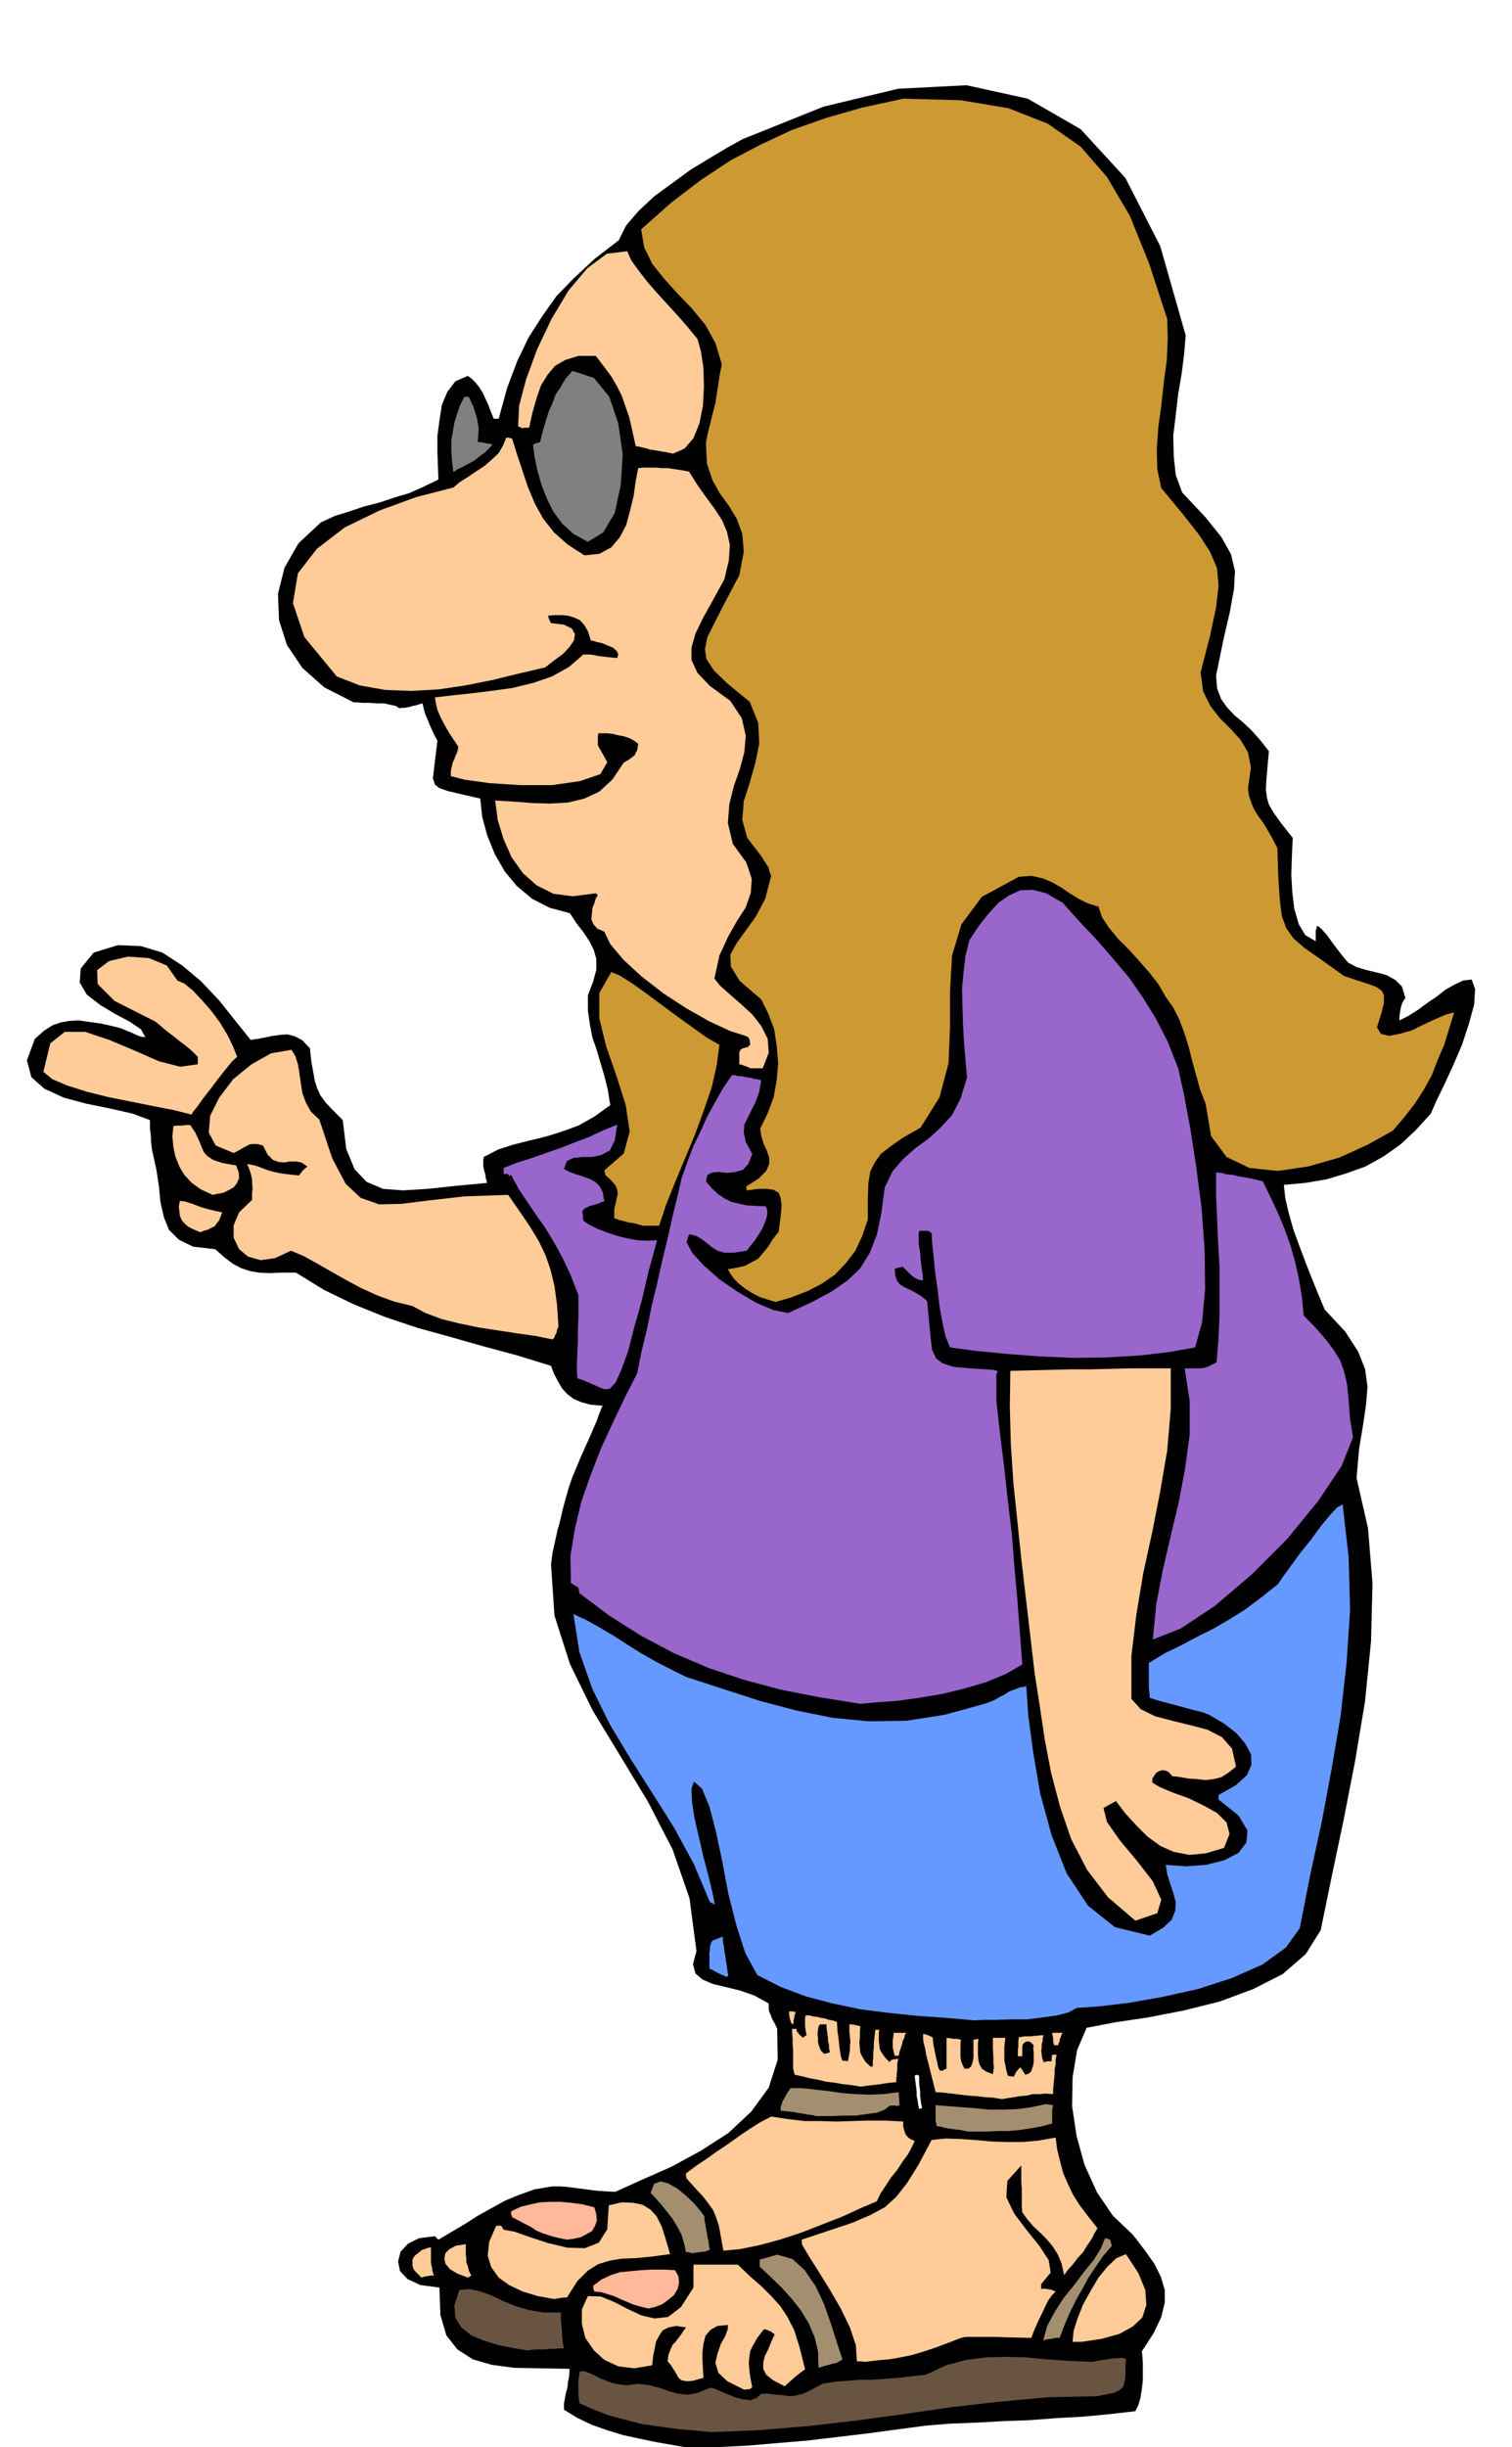 <svg xmlns="http://www.w3.org/2000/svg" width="490.455" height="793.188" fill-rule="evenodd" stroke-linecap="round" preserveAspectRatio="none" viewBox="0 0 3035 4909"><style>.brush1{fill:#000}.pen1{stroke:none}.brush2{fill:#695442}.brush3{fill:#fc9}.brush4{fill:#a38f70}.brush5{fill:#ffb899}.brush7{fill:#96c}.brush8{fill:#c93}</style><path d="m1385 4911-34-6-34-6-34-7-32-7-33-10-31-11-29-14-26-16v-12l2-11 2-11 3-10 1-11 2-10 1-9v-8l-59-1-52-1-45-6-38-11-31-20-22-28-12-41-2-55-38-5-26-12-15-16-4-19 5-20 15-16 22-11 32-4 3 3 4 4 27-16 27-16 25-16 27-15 27-15 29-12 31-11 36-6h14l15 1 15 2 16 2 15 2 16 2 17 1 18 1 53-24 59-26 59-32 56-36 46-43 35-48 18-56-1-62-4-9-4-7-3-6-2-6-3-6-1-6v-11l-29-16-29-10-29-7-25-6-21-9-14-12-5-19 7-26-14-106-34-98-49-95-55-91-56-92-46-94-31-97-7-103 3-23 5-22 5-23 6-22 5-22 6-22 6-21 7-20 18-43 14-31 10-23 7-16 4-12 3-7 2-6 3-5-24-2-19-5-16-7-12-9-11-12-8-14-8-15-6-16-68-21-67-18-67-19-65-18-66-22-62-25-60-29-57-35h-29l-24 1-21-1-18-3-18-6-17-9-17-13-18-16-44-5-29-14-20-20-10-25-7-31-3-31-5-33-7-32-2-9-1-8-1-9v-8l-1-9-1-9v-16l-35-13-44-10-49-10-45-12-39-18-26-23-9-34 16-43 18-16 17-11 17-6 18-3 18-1 20 3 23 3 27 6 15 4 12 5 10 4 8 4 5 2 6 2h4l4 1-9-16-22-15-30-16-30-18-27-21-14-24 2-28 26-32 49-15 46 2 43 13 40 26 37 31 36 38 32 40 32 40 15-2 15-3 15-3 15-2 14-1 15 4 15 8 15 16 3 27 4 22 3 17 5 15 6 13 10 14 14 15 21 21 7 58 17 41 24 25 33 14 40 3 49-3 56-6 64-6-3-10-1-8-2-6-1-5-1-6v-11l1-6 29-15 31-10 32-8 33-8 32-10 33-12 32-18 32-23-5-31-7-28-8-27-7-24-9-26-5-26-4-28v-30l11-29 6-23v-21l-5-18-9-18-12-18-14-18-13-20-41-11-35-18-31-26-24-29-20-35-15-37-10-37-4-37-39-9-26-6-17-6-9-7-4-13 2-17 3-25 4-33-7-13-5-11-4-9-3-8-4-9-3-8-2-9-2-8-7 2-6 2-6 1-6 2-6 1-6 1h-5l-4 1-8-5-10-2-13-3h-14l-15-1h-14l-11-1h-7l-59-30-44-39-31-46-16-50-2-53 13-52 28-49 45-42 28-13 29-9 30-10 31-8 30-10 30-9 29-13 29-14-1-26-1-29v-32l4-31 5-32 11-26 16-21 25-11 8 6 8 8 7 9 7 11 5 11 6 13 5 13 6 15h10l17-62 20-53 23-48 27-42 29-41 36-37 41-38 48-37 15-30 25-29 31-29 37-27 37-27 38-23 35-21 31-17 162-65 150-36 137-7 123 27 106 61 90 98 70 137 51 179-3 36-5 40-7 41-5 43-5 41 1 41 4 38 13 35 47 50 32 40 19 34 8 34-2 35-8 45-13 56-15 73 2 26 8 21 12 17 15 16 17 14 17 16 17 19 18 23-3 33-2 25-1 19 2 16 4 14 10 17 15 21 23 29-1 16-1 26-1 32 2 35 4 33 9 31 13 22 21 12v-21l2-6v-3h3l7 6 8 9 5 6 7 10 9 12 13 17 11 13 17 9 20 6 21 5 19 5 18 10 13 13 7 23-6 9-3 10-1 5-1 6-1 7v8l18-9 19-12 19-14 19-13 18-14 18-10 17-8 17-2 7 19-2 31-10 37-14 43-18 42-18 39-16 33-11 25-30 33-31 29-34 24-36 20-39 14-40 12-42 7-43 4 3 27 7 30 9 32 12 33 12 32 13 33 13 32 13 31 41 44 26 40 14 35 5 36-3 36-6 41-8 48-5 58 23 101 9 111-3 116-12 120-20 120-23 118-24 114-22 107-30 48-46 40-59 30-67 25-72 18-72 14-67 10-57 11-19 45-9 54-1 58 9 60 16 58 25 55 32 47 40 38 23 30 20 28 13 26 8 27v25l-7 29-15 32-24 37 1 8 1 15v35l-2 18-3 18-4 14-6 12-52 6-53 5-54 3-53 4-54 2-54 3-52 2-49 4-60 8-60 8-59 7-59 7-60 5-58 5-59 3-58 2zm460-680 2-1 4-1-2-9-1-8-1-8v-8l-1-8-1-8v-16l-5-2-4 2 1 8 1 8 1 8 1 9v8l2 9 1 8 2 9z" class="pen1 brush1"/><path d="m1430 4879-34-3-35-3-36-5-35-5-36-9-33-9-31-12-27-12-1-11-1-7v-26l1-9 2-11h10l10 4 9 4 11 6 11 4 12 5 14 3 16 2 25-3 22 3 19 5 20 7 18 5 20 2 20-4 24-10 7 1 12 5 14 6 17 7 15 4 16 2 12-4 10-9h15l15 2 13 1 13 2 12-1 16-4 17-8 22-12 24-4 26-2 25-2h26l26-2 26-2 27-3 27-3 41-19 41-11 40-5 40-1 39 1 42 4 43 3 47 2 18-3 15-2 11-2h8l5-1h5l3 1 4 1-1 19v17l-2 12-3 9-7 6-10 5-15 3-19 4-99 2-98 9-97 11-96 14-96 13-96 11-96 8-95 4z" class="pen1 brush2"/><path d="m1494 4794-34-17-18-17-6-20 4-18 7-20 9-16 5-14v-8l-21 2-14 8-10 12-4 16-2 16v18l1 17 1 17-21 6-13 1-10-2-6-5-5-9-5-8-5-8-7-8 2-14 4-10 4-9 6-6 5-7 5-6 5-8 6-8-20-3-15 3-12 6-7 11-6 11-3 15-3 15-2 18-36 6-32-4-28-13-21-19-17-25-7-28v-29l12-27 26 1 27 11 27 14 28 13 26 6 27-3 26-20 25-39v-46h89l25 24 23 20 19 19 18 20 14 21 14 27 11 35 11 44-11 8-10 8-10 9-10 9-23-12-14-11-6-12v-12l3-13 7-14 6-15 7-15-8-6-5-2-5-2h-4l-13 17-8 14-6 12-2 13-1 11 1 13 2 16 4 20-3 2-2 2h-4l-7 1z" class="pen1 brush3"/><path d="m1643 4750-1-33-7-29-12-28-16-26-20-25-20-22-22-21-20-19v-14l35-10 31 9 24 22 22 32 17 36 14 40 12 38 11 33-5 3-6 4-6 1-7 2-11 3-13 4z" class="pen1 brush4"/><path d="m1737 4738-9-1h-8l-2-32-12-36-19-39-22-38-23-37-19-30-13-22-1-10 57-19 45-15 35-15 30-16 23-21 22-28 23-37 26-49 28-3 30 1 30 2 32 3 31 1h32l33-3 33-6 3 24 6 24 6 23 10 23 10 21 14 22 16 21 19 24-6 10-6 12-9 13-8 13-11 12-9 12-10 11-8 11-5-23-8-19-11-17-11-13-14-14-13-12-12-14-10-14-1-12v-36l-1-12v-34l-28 31-2 33 16 33 25 33 25 31 19 29 4 25-19 23v10l5-1 7 1 7 1 10 4-8 8-7 10-6 12-6 13-6 12-6 13-5 12-5 13-43-1-31-1h-57l-6 1-4 1-26 10-24 9-24 8-23 7-24 5-23 4-24 2-24 3z" class="pen1 brush3"/><path d="m1058 4715-30-5-29-6-29-9-24-10-20-16-12-19-2-25 10-31 21-2 22 5 22 8 23 11 24 10 27 8 30 5h35v18l1 9 1 9v9l1 9 1 9 2 9h-10l-9 1h-10l-9 1h-18l-9 1-9 1z" class="pen1 brush2"/><path d="M2170 4698h-17l2-22 8-25 11-28 15-27 16-27 18-22 18-17 19-8 25 38 14 34 2 30-8 25-19 18-27 15-36 10-41 6z" class="pen1 brush3"/><path d="m2094 4695 8-29 15-28 18-28 22-27 20-27 19-23 14-23 8-20 5 1 5 2 2 6 2 6-18 21-15 22-14 21-12 22-12 21-12 24-11 25-11 29h-9l-8 2-9 1-7 2z" class="pen1 brush4"/><path d="m1301 4631-16-4-14-4-14-6-12-5-13-6-13-4-13-4-13-1-2-6v-6l16-12 19-9 19-6 22-2 21-2 22-1h22l23 1 7 13 1 13-3 12-7 12-11 9-12 9-15 6-14 3z" class="pen1 brush5"/><path d="m1112 4612-33-6-30-9-27-13-21-15-15-21-7-23 3-28 14-32h10l2 3 3 5 22 4 31 11 37 12 38 9 35 1 28-11 17-27 3-48 26-6 23 1 19 4 16 10 12 13 10 20 8 25 9 31-38 5-31 3-28 1-24 4-23 7-21 13-21 21-21 33h-7l-6 1-7 1-6 1zm-266-43-7-7-5-5-4-5-1-3-1-4v-12l3-6 4-4 4-3 4-3 3-3 6-2 5-2 8-2v32l2 8 1 8 3 9h-7l-6 1-6 1-6 2zm93 0-21-8-15-9-9-11-2-10 2-11 8-8 13-7 20-3v21l1 8v7l3 8 2 9 5 10-5 3-2 1z" class="pen1 brush3"/><path d="m1388 4520-6-2h-5l-4-18-5-17-9-17-9-15-12-15-11-14-11-12-10-11 7-18 13-5 15 4 18 10 16 13 17 16 13 15 9 12v8l2 8 1 8 2 9 1 8 2 8 1 9 2 9-5 2-5 2h-4l-6 1-8 1-9 1z" class="pen1 brush4"/><path d="m1452 4515-5-28-4-22-6-18-6-14-10-14-11-14-15-16-17-19-1-5v-5l20-15 21-14 21-15 21-14 21-15 22-15 22-14 23-12 33 5 34 4h32l32 1 31-1 33-1h33l37 2v10l3 11 2 5 4 5 5 4 9 4-5 11-8 15-11 15-11 17-13 16-11 17-10 15-7 15-33 14-37 17-41 16-41 16-43 14-41 11-39 8-33 3z" class="pen1 brush3"/><path d="m1138 4493-19-4-15-4-15-5-12-5-12-8-12-6-13-7-12-6-2-7v-5l19-9 20-5 19-4 21-1h20l22 2 22 3 24 6 4 14 1 13-4 11-6 10-11 6-11 6-14 3-14 2z" class="pen1 brush5"/><path d="m1942 4276-13-3-10-1-8-1-6-1-6-1-5-1-7-2-7-1-1-6-1-5v-31l23 2 27 2 27 2 30 3h29l29-1 28-4 28-6 7 1 8 1-2 9v28l-23 6-22 4-21 3-21 2h-22l-21 1h-40zm-303-31-9-2-9-1-9-2-9-1-9-2-9-1-9-1-9-1v-7l2-6 2-6 3-5 6-11 7-10h24l26 3 27 3 27 4 27 2 28 1 28-1 30-4v6l1 7v6l1 7-3 1-2 1-3-1h-12l-10 8-15 6-21 3-23 3h-25l-22 1h-31z" class="pen1 brush4"/><path d="m2011 4211-18-3-16-1-17-2-16-1-17-2-16-2-17-2-16-1-8-32-6-24-5-19-2-13-3-11-1-7v-11l8 2 11 5 2 17 3 14 2 10 2 8 1 5 1 5 1 3 3 5h5l3-2 5-2v-62l7 1 7 1h7l8 2-1 6v28l1 8 3 8 4 8h7l6-4 3-8 2-9v-37l5-1 5-1-1 9v23l1 11 2 8 5 9 9 6 13 5v-3l1-2v-4l1-5-1-9v-12l-1-17v-21h25l-1 9-1 9v27l2 10 2 10 3 11 5 1 7 1 5-10 8-9 5 7 5 8 7-2 5-5 3-9 2-8v-20l-1-9 1-6-6-6-5-2-5 1-2 1-4 4-1 5v19h-9v-10l1-9v-10l1-9 6-1 6-1h13l6-1h6l6-1h7l-2 5v6l-2 7v7l-1 6 1 8 1 7 3 8 8-2h8v-7l1-6h9l-2 9v10l-2 10v10l-1 9-1 10-1 10v11l-15-1-13 1h-13l-12 3-13 1-12 2-13 2-12 2zm-283-25-18-3-18-2-17-3-17-2-17-4-16-3-16-4-14-3-3-13v-36l-1-12v-11l-1-11v-9h9v4l3 4 3 4 7 6 3-3 4-2-2-11-1-7v-16l1-6h7l8 2 8 1 8 2 7 1 9 3 7 1 9 3 1 18 2 14 1 10 1 9 1 6 1 7 1 6 3 8h5l6 1 2-11 2-10v-9l1-9-1-10-1-9v-16h4l6 1 5 1 7 2-1 11v12l-1 10 1 11 1 9 5 10 6 9 11 10v-1l3-1v-10l1-9v-9l1-9v-9l1-9 1-9 1-9h8l-1 6v16l1 9 1 8 5 9 6 8 9 9 2-4 3-1 4-1 8-1-1 5-1 6v12l-1 6v6l-1 6v6l-11 1-8 1-7 1-6 1-8 1-8 1-10 1-13 2z" class="pen1 brush3"/><path d="m1796 4124-2-7-1-5-1-5v-14l1-7 1-8h25l-3 5-1 6-3 5-1 6-2 6-2 6-2 6-1 6h-8z" class="pen1 brush3"/><path d="m1654 4120-6-6-3-7-3-9v-8l-1-9 1-9 1-7 3-4h13v6l1 7 1 7 1 8v6l2 7v7l2 8-6 2-6 1z" class="pen1 brush1"/><path d="M2124 4103h-8l-2-7v-6l-1-6-1-6h21l-3 5-1 5-2 3v4l-2 4-1 4zm-534-42-3-6-1-4-1-3v-2l-1-5v-6h6l7 1-2 7-1 6-1 4v4l-1 3-2 1z" class="pen1 brush3"/><path d="m1956 4053-57-5-57-4-58-6-56-7-57-12-53-14-51-19-47-24-24-44-18-56-16-63-12-64-13-61-13-50-15-36-16-14-5 14 1 26 5 33 9 39 9 39 10 38 8 33 5 25-5-3-5-2-32-76-39-72-44-70-44-69-42-70-35-71-26-74-12-76 26 12 27 15 27 16 28 18 27 17 30 17 29 15 32 16 74 24 74 24 72 19 74 15 72 7 76-1 77-12 80-22 11-4 10-4 10-6 10-5 9-6 11-4 10-4 13-2 4 59 10 74 14 82 23 84 30 76 43 65 54 43 70 17 27-16 17-16 7-18 1-17-5-19-6-18-6-19-3-19 40 3 41-3 36-9 29-15 16-21 2-24-18-30-40-32v-9l35-20 22-20 9-21-1-21-12-22-18-21-25-19-29-17-13-5-16-4-19-5-18-5-19-5-15-4-13-4-6-2-1-11-1-10v-49l33-20 33-16 32-17 32-16 31-18 32-20 32-24 34-27 11-16 16-22 19-26 21-26 19-26 18-22 15-16 11-6 12 105 3 106-7 106-12 107-18 106-20 107-23 106-21 107-28 39-47 34-61 27-68 22-72 16-68 12-60 7-44 3-16 9-23 6-29 4-31 4h-33l-29 1h-26l-18 1zm-497-87-9-4-9-4-9-5-8-4v-32l1-5v-6l1-4 1-4 3-5 10-4 11-4v9l2 10 1 10 2 10 1 9 2 10 1 10 2 11h-2l-1 2z" class="pen1" style="fill:#69f"/><path d="m2279 3853-55-47-42-55-32-62-22-64-18-68-13-68-10-67-10-64-9-77-9-77-9-77-8-77-8-77-5-76-2-75 1-72 40-1 40-1 40-1h41l39-1 41-1h81v82l-7 82-14 82-16 82-18 82-14 84-10 83v86l19 21 29 14 34 9 37 9 34 9 29 15 20 23 8 36-15 12-14 9-16 4-16 2-17-2-17-1-17-3-16-2-7-8-6-3-7-1-6 2-6 3-4 6-4 6v8l15 9 26 11 31 11 31 15 27 15 19 19 6 23-11 28-37 11-33 3-31-6-27-12-26-19-22-22-22-24-19-25-25 14 7 28 26 37 35 42 31 40 17 37-8 27-44 15z" class="pen1 brush3"/><path d="m1727 3418-81-13-77-15-75-20-72-24-70-30-66-35-63-40-60-45-1-7-1-4-8-5-7-4-1-55 9-54 13-55 19-54 21-54 24-52 24-50 24-47 9-45 11-45 9-45 11-45 10-45 11-45 10-45 11-45 7-31 11-31 12-32 15-31 14-31 16-29 16-28 17-25h6l8 2h7l8 2 7 1 8 2 7 1 8 2-4 23-7 20-8 16-8 16-7 14-1 16 4 19 13 24-8 20-11 12-15 4-16 2-17-2-13 1-10 5-3 13 12 14 13 12 12 8 14 7 13 3 17 4 18 1 21 1 3 7v11l-4 13-6 14-8 13-8 12-9 11-6 8-26 4h-19l-14-4-11-7-10-8-10-8-12-7-14-3-5 16 12 22 23 25 32 28 35 24 37 22 35 15 30 6 48-22 39-21 32-22 26-25 19-31 14-36 9-43 7-52 16-33 22-25 24-21 26-19 24-22 23-25 17-33 13-42-3-36-3-35-2-36-1-35-1-36 3-33 4-34 8-31 19-29 20-25 19-21 22-15 22-10 25-1 27 7 33 19 35 39 35 37 32 37 32 38 27 39 26 42 24 47 21 53 11 50 13 69 12 78 11 84 6 83 1 79-6 66-14 51-50 9-59 7-66 4-68 1-70-3-66-5-61-6-52-7-9-22-6-27-6-33-4-34-5-35-3-32-3-27-1-19-5-4-4-1h-15l-2 4v23l3 16 1 15 2 16 2 14 1 11h-6l-6-2-7-4-6-5-6-6-5-5-4-4v-1l-9 2-8 2 1 14 4 11 6 7 10 6 9 4 11 6 12 7 12 10 4 42 3 32 3 24 8 17 13 10 22 7 33 3 47 3 4 1 5 2-3 6v53l1 10 7 62 8 64 7 64 8 66 5 65 6 66 5 66 5 66-33 19-38 16-44 13-45 11-47 8-44 6-41 3-33 3z" class="pen1 brush7"/><path d="m2314 3289 7-71 13-68 16-69 16-67 13-69 9-67v-67l-10-66h32l7-1 7-2 8-4 10-5 4-49 2-48v-96l-3-48-2-48-2-47v-45l11 1 11 3 12 1 12 3 12 2 12 2 12 3 12 3 15 31 15 32 13 31 12 33 9 32 8 35 6 36 4 39 25 26 20 23 15 20 13 21 8 22 6 26 3 31 3 39 6 36-23 58-47 70-62 76-72 72-74 63-68 45-56 22zm-1101-502-8-3-6-3-8-3-6-3-7-3-7-3-6-2-6-2-1-15v-17l1-20 1-22v-24l1-23v-46l-16-41-16-34-17-31-17-28-19-27-17-25-18-27-15-28-2 1-1 2-3-4-1-1h-8v-12l28-11 29-9 28-10 29-10 28-11 29-11 28-13 29-12-5 32-10 20-17 9-18 4h-20l-18 2-13 6-6 16 11 6 14 5 13 4 14 5 11 6 9 9 6 12 3 18-7 2-6 3-5 1-5 2-6 1-5 3-5 2-5 5 1 9 1 11 12 8 16 8 18 7 21 7 20 5 21 4 20 1 20-1-17 62-14 60-15 53-12 47-13 36-12 27-12 13-11 1z" class="pen1 brush7"/><path d="m1109 2687-34-7-36-5-39-6-39-6-39-8-36-9-32-12-26-14-37-9-33-12-33-15-30-16-30-17-28-16-27-15-26-11-32 15-29 4-25-7-18-15-11-23v-25l11-26 26-25v-13l1-10-1-10v-8l-2-9-2-7-3-8-3-7 11 2 11 3 10 4 11 4 11 3 14 3 16 2 20 2 8-10 9-8-12-8-11-2h-12l-11 2-12-1-11-4-11-11-9-18-12-3h-9l-7 1-5 3-6 3-5 3-7 4-8 4-36-15-14-26 3-34 18-36 28-37 37-30 39-22 41-7 8 13 5 16 3 18 3 21 3 19 7 19 10 18 17 16 26 78 27 51 30 28 37 13 44-1 57-7 70-8 88-3 23 33 21 31 17 28 14 29 10 29 8 33 5 37 3 44-3 7-1 6-3 5-1 4-3 3-1 1z" class="pen1 brush3"/><path d="m1557 2612-16-5-16-5-15-8-13-8-13-10-10-10-8-11-5-9 19-3 16-4 13-7 13-7 10-12 10-12 9-15 12-15 4-31 2-21-2-16-4-10-10-6-13-2h-18l-23 3-1-5v-3l25-16 15-15 6-14v-13l-5-14-6-13-5-16-2-15 15-31 12-32 6-34 3-34-3-35-5-33-12-32-14-28-43-37-18-29-1-24 12-22 18-25 21-29 19-36 12-46-3-7-1-4-1-4-1-3-3-4-2-4-4-5-3-6-30-39-10-36 3-38 12-37 11-39 8-39-2-42-17-42-44-36-28-27-15-23-3-20 5-24 15-30 21-41 28-53 9-47-3-36-11-30-15-25-19-26-15-27-11-33-2-42 4-20 5-20 5-20 5-19 3-20 3-19 3-20 4-19-13-43-20-36-27-33-28-29-28-31-24-30-16-33-6-36 61-54 59-45 59-39 61-32 62-29 68-24 73-21 83-18 115 3 96 16 79 31 66 46 53 61 46 78 38 94 37 113 1 40-2 44-6 44-5 46-6 44-3 43 1 40 8 38 43 52 33 42 22 34 14 33 3 35-5 44-12 56-19 74 5 38 15 30 19 24 22 22 19 21 15 25 6 31-6 41 2 15 5 15 6 14 9 14 9 12 9 15 9 16 10 19 2 60 3 45 4 32 9 24 14 20 23 20 33 23 46 33 27 9 22 7 16 6 11 8 4 9v15l-5 20-9 29 8 13 16 4 21-4 25-7 24-12 24-11 21-9 16-4-10 32-10 33-13 30-12 31-16 29-18 28-21 27-23 27-50 28-57 26-63 18-61 9-57-6-46-22-31-42-11-65-11-28-8-29-8-29-7-28-9-29-10-26-12-24-15-21-15-26-18-23-21-24-20-22-22-22-18-22-14-21-7-21-22-7-18-9-18-11-16-11-19-11-19-8-23-5-25 2-74 40-41 55-19 63-4 71v72l-3 73-18 68-38 61-35 20-26 18-19 15-12 17-9 18-4 24-1 31v41l-11 33-14 30-19 25-22 23-26 18-29 15-31 12-33 10z" class="pen1 brush8"/><path d="m402 2472-14-6-10-5-8-7-5-6-4-9-1-9-1-10 2-11 9 1 10 3 9 3 10 4 9 3 11 3 12 3 15 3-3 8-3 8-5 6-4 6-7 3-7 4-8 2-7 3z" class="pen1 brush3"/><path d="m1291 2459-18-5-13-2-10-3-6-1-7-3-4-1v-18l3-13 2-10 2-8-1-8-3-8-8-10-13-12-1-5-1-4 39-34 12-44-8-53-18-57-21-60-14-57v-51l24-42 17 7 24 15 28 20 31 23 31 23 32 23 28 20 26 15-5 39-10 45-16 47-18 49-20 48-20 48-18 45-14 42h-32z" class="pen1 brush8"/><path d="m427 2397-24-11-18-13-15-16-10-17-8-20-4-19-2-21 2-21 7-1h9l9-1h9l10 15 7 15 5 12 5 12 7 8 12 8 18 6 28 5 5 13 1 12-4 10-7 9-11 6-10 5-12 2-9 2zm-42-161-36-9-41-8-45-9-45-9-44-11-38-12-31-13-18-15 14-57 29-23h41l48 16 50 21 50 22 43 11 35-5v-15l-12-12-12-10-12-9-11-9-12-9-10-8-9-8-8-6-81-41-34-34-1-28 24-18 38-9 42 3 36 15 21 30 14 6 17 14 18 19 20 23 17 23 15 25 11 23 8 20-10 9-13 16-15 19-15 20-15 19-12 17-9 11-2 5zm1121-93-6-3-6-2-5-2-5-1v-23l2-6 5-3 4-1 3-1h3l2-3 3-2-1-8-1-4-2-3-3-2-34-11-41-19-46-26-46-30-44-34-36-33-27-32-12-25-14-6-8-9-4-10 1-10 1-12 4-10 3-10 4-6-3-3-1-1-46 6-39-5-34-17-27-24-23-32-16-36-12-39-5-39 36 2 38 3 36 1 36-2 33-8 30-14 26-24 23-34 7-4 6-4 5-4 4-3 2-5 3-5 1-6 1-7-8-6-9-5-12-4-11-2-12-3-11-1h-17l-1 6v18l19 34-14 24-41 14-56 8h-65l-61-4-50-7-27-7v-11l2-9 2-8 3-6 2-6 3-6 2-7 1-6-10-15-8-12-7-12-6-11-6-12-5-12-3-13-2-12 34-4 38-4 41-5 43-6 41-10 38-13 34-19 29-25h13l8 1 9 2 8 1 9 1 10 1 11 1 2-8-3-6-8-7-10-4-12-5-10-2-9-3h-3l-6-19-7-12-9-10-11-5-13-4-12-1h-14l-14 1 2 7 4 8 26 3 16 8 6 11-2 13-9 13-13 14-18 13-18 14-52 12-53 13-55 11-54 8-55 3-52-2-51-9-46-18-65-79-23-68 10-60 38-49 56-43 70-34 74-27 74-19 13-11 16-10 16-11 17-11 15-13 14-13 9-16 6-15h5l7 2 10 32 11 33 11 33 14 33 16 29 22 28 27 24 34 22 30-3 24-13 17-20 13-25 8-30 7-29 4-29 5-26 11-1h24l12 1h12l13 2 14 2 16 3 17 27 17 24 17 23 15 23 10 23 6 27-2 31-9 38-23 42-20 36-15 31-8 28v25l12 26 25 26 41 30 23 35 8 35-3 33-9 34-12 34-9 36-3 38 10 42 27 37 11 33-2 28-10 29-18 28-18 32-17 37-10 46 11 14 19 17 22 19 24 22 18 23 13 26 2 28-12 31h-25z" class="pen1 brush3"/><path d="m1180 1087-29-16-22-20-18-24-13-26-11-28-8-28-6-28-3-25 6-3 8-2 6-24 6-20 6-19 7-15 6-17 10-15 10-17 14-16 43 14 31 38 18 53 9 63-4 61-12 56-23 39-31 19zM910 947l-3-24-1-21v-19l3-17 3-18 5-16 6-18 9-18h9l4 9 5 10 3 10 4 12 2 11 2 12-1 13-1 14h7l8 2 7 1 8 2-8 8-8 8-11 8-10 8-11 6-11 6-11 5-9 6z" class="pen1" style="fill:gray"/><path d="m1351 910-15-3-12-2-11-2-8-1-9-3-6-1-7-2-7-1-7-32-6-26-8-23-7-20-10-20-11-19-15-20-16-21h-35l-26 8-21 12-15 18-13 21-9 26-8 28-7 31h-9l-5 1-4-2-4-2 2-41 14-53 22-60 29-61 34-57 38-45 39-29 41-5 8 18 15 21 17 22 21 24 21 23 21 23 20 23 18 22 7 25 5 33 1 37-2 39-7 35-12 30-18 21-23 10z" class="pen1 brush3"/></svg>
